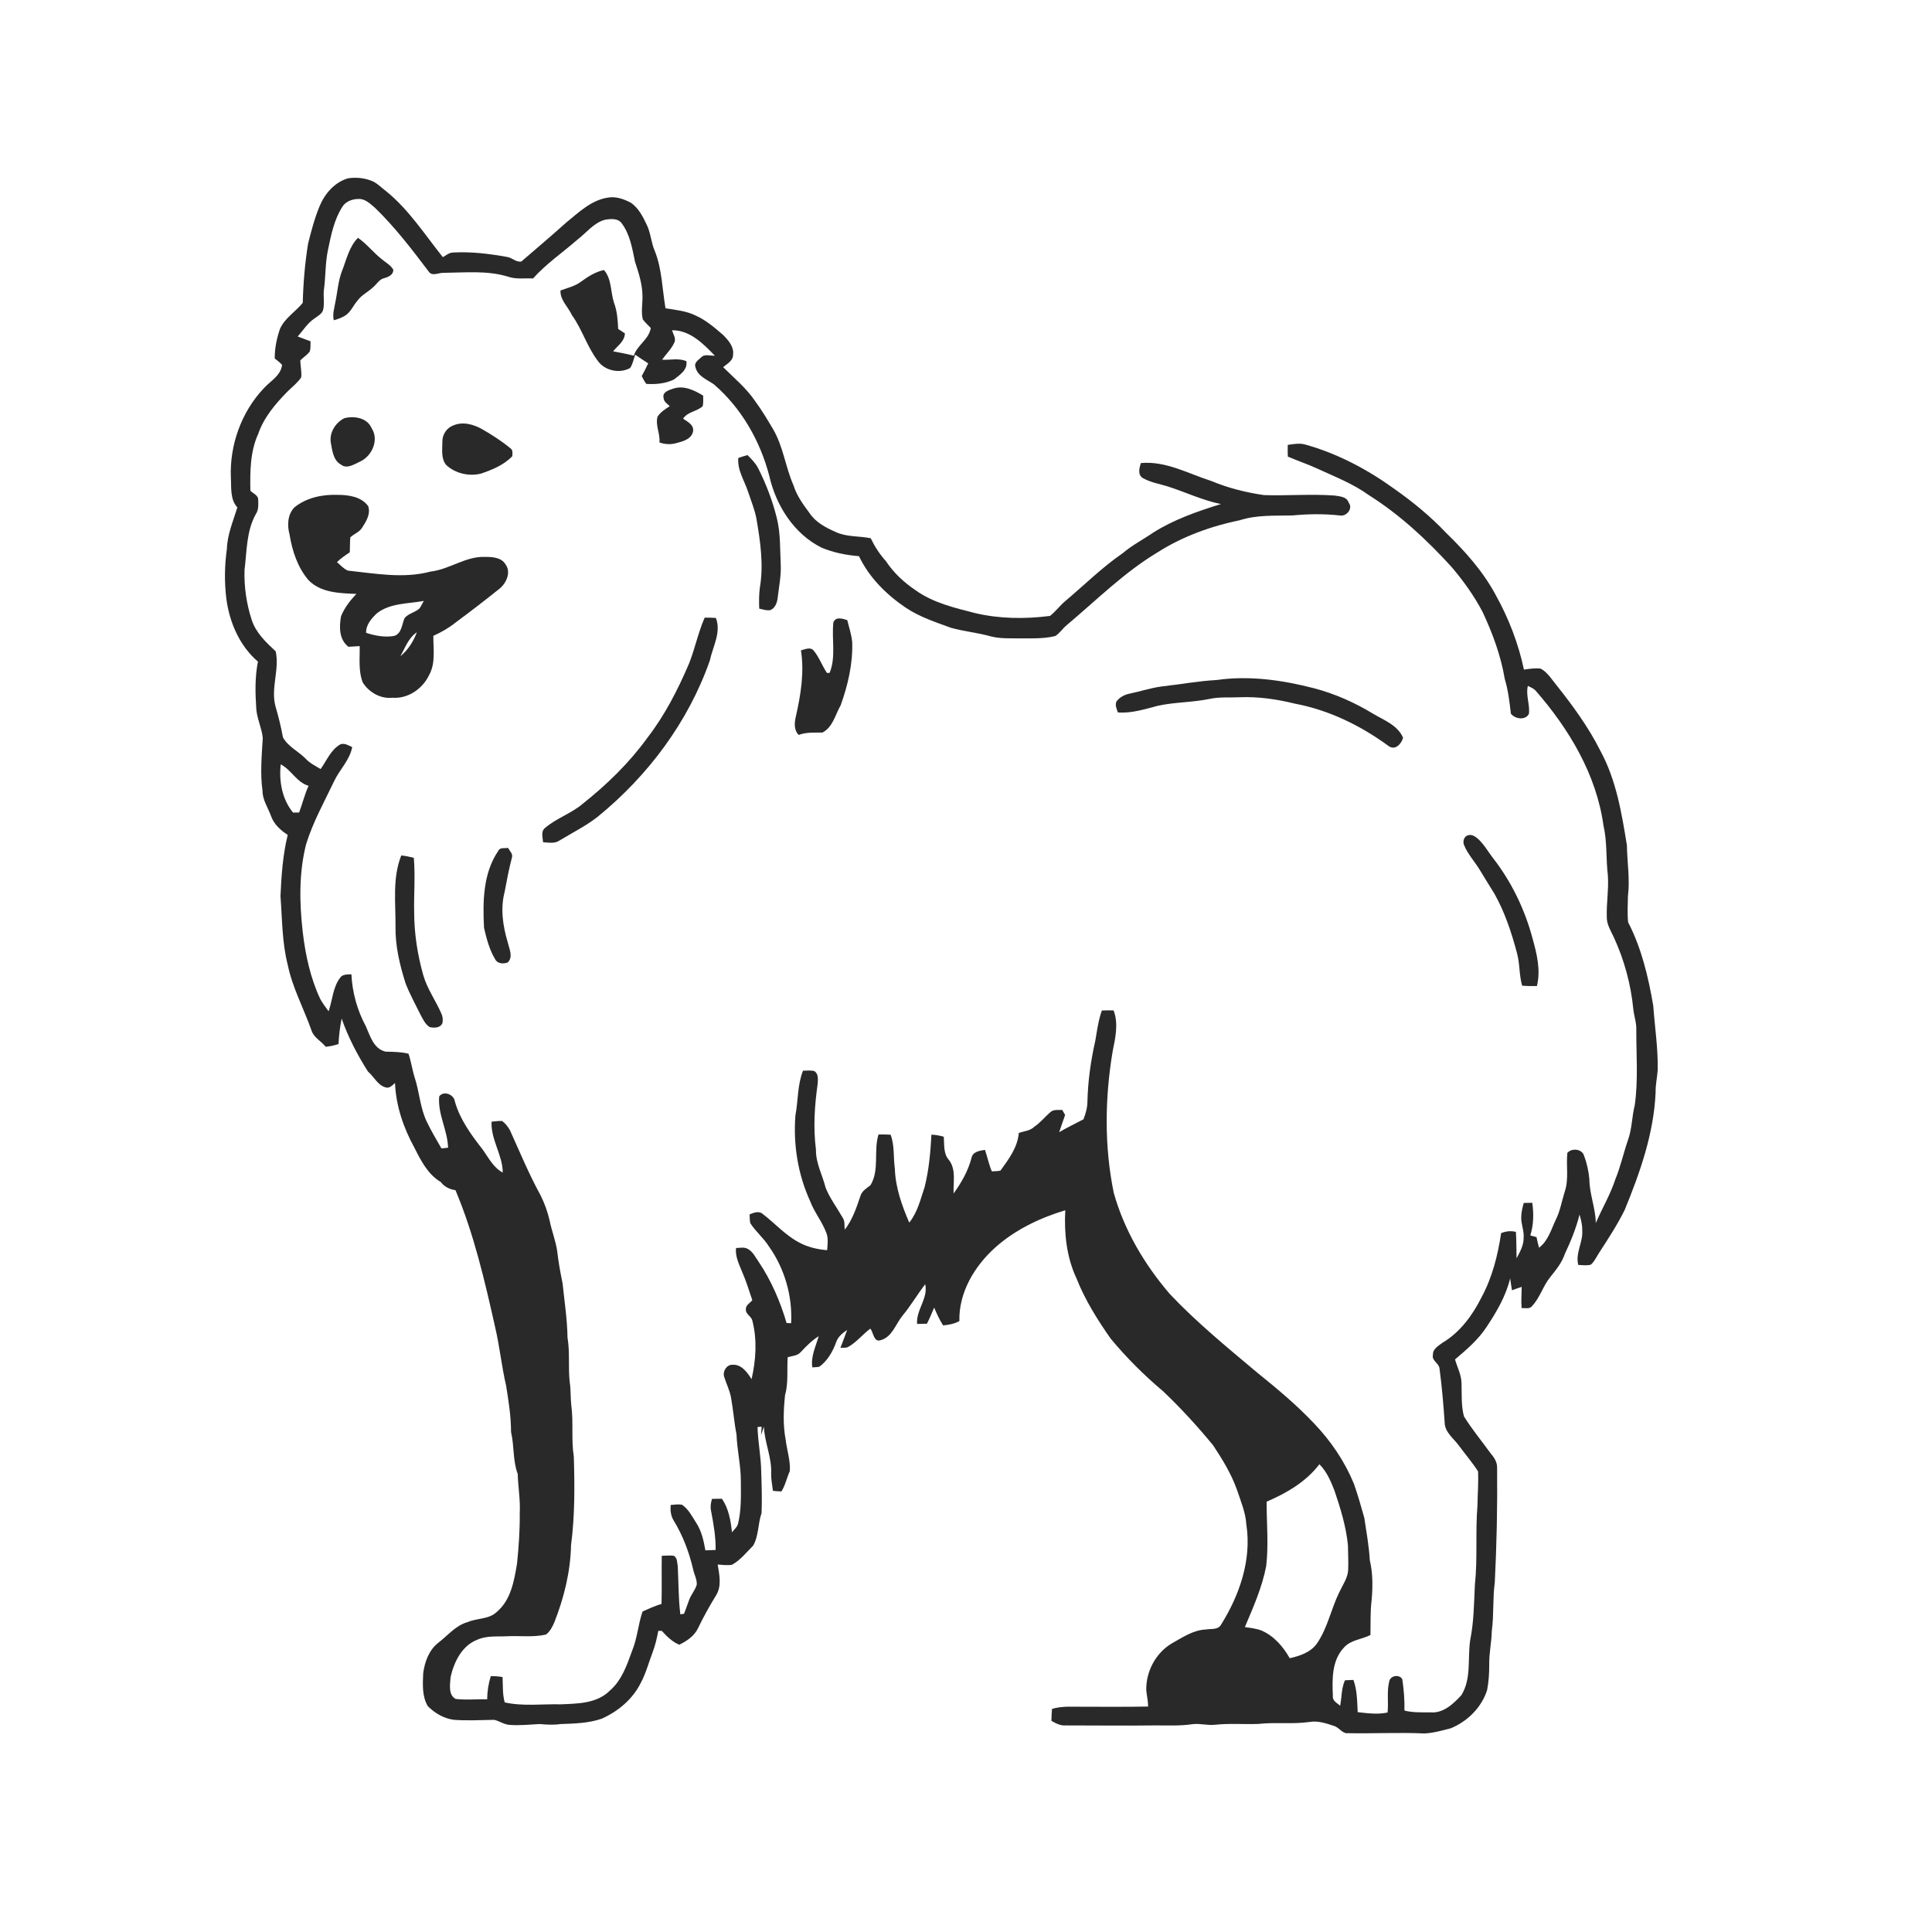 <ns0:svg xmlns:ns0="http://www.w3.org/2000/svg" width="1024pt" height="1024pt" viewBox="0 0 1024 1024" version="1.1">
<ns0:g id="#ffffffff">
<ns0:path fill="#ffffff" opacity="0" d=" M 0.00 0.00 L 1024.00 0.00 L 1024.00 1024.00 L 0.00 1024.00 L 0.00 0.00 M 184.38 94.54 C 177.31 96.63 172.17 102.62 169.40 109.25 C 166.73 115.71 164.94 122.49 163.26 129.27 C 161.62 139.60 160.72 150.06 160.47 160.51 C 156.61 165.25 150.95 168.56 148.38 174.33 C 146.68 179.36 145.55 184.65 145.62 189.99 C 146.94 191.09 148.38 192.09 149.51 193.39 C 148.82 199.13 143.33 201.92 139.81 205.80 C 127.95 218.34 121.67 235.85 122.36 253.05 C 122.69 258.43 121.86 264.62 125.80 268.93 C 123.60 276.17 120.47 283.31 120.25 290.98 C 119.01 299.67 118.90 308.55 119.96 317.27 C 121.59 329.80 126.97 342.33 136.71 350.67 C 135.09 358.87 135.27 367.26 135.82 375.56 C 136.18 380.92 138.76 385.81 139.27 391.14 C 138.74 400.46 137.83 409.86 139.14 419.18 C 139.14 424.04 142.07 428.13 143.67 432.56 C 145.21 436.91 148.72 440.07 152.50 442.51 C 149.90 453.13 149.13 464.09 148.66 474.98 C 149.60 487.15 149.46 499.51 152.51 511.40 C 155.00 523.55 161.01 534.51 165.09 546.13 C 166.28 549.95 170.25 551.78 172.61 554.81 C 174.93 554.60 177.21 554.09 179.42 553.37 C 179.64 548.83 180.19 544.31 181.08 539.85 C 184.53 549.77 189.43 559.14 195.06 567.98 C 198.24 570.62 200.11 575.14 204.32 576.32 C 206.45 577.08 207.89 575.20 209.37 574.02 C 209.84 586.11 213.89 597.86 219.69 608.40 C 223.12 615.17 226.80 622.48 233.58 626.46 C 235.52 629.02 238.25 630.38 241.41 630.81 C 251.19 654.05 256.91 678.78 262.41 703.33 C 264.84 713.62 265.85 724.17 268.26 734.46 C 269.55 742.59 270.86 750.73 270.86 758.98 C 272.62 766.34 271.73 774.11 274.41 781.25 C 274.58 788.18 275.87 795.04 275.47 802.00 C 275.57 810.94 274.94 819.85 274.04 828.73 C 272.51 837.86 270.80 848.05 263.30 854.35 C 259.10 858.38 252.87 857.55 247.84 859.76 C 241.58 861.47 237.47 866.73 232.52 870.53 C 227.43 874.37 225.05 880.82 224.30 886.96 C 224.05 892.76 223.65 899.07 226.73 904.28 C 230.43 907.99 235.24 910.84 240.50 911.53 C 247.65 912.09 254.82 911.65 261.97 911.55 C 264.70 912.17 267.07 914.00 269.94 914.21 C 275.29 914.65 280.65 914.06 285.99 913.78 C 289.66 914.10 293.34 914.34 297.01 913.79 C 304.33 913.54 311.80 913.37 318.82 910.99 C 327.59 907.11 335.40 900.56 339.68 891.86 C 342.38 886.78 343.83 881.19 345.87 875.85 C 347.28 872.14 348.18 868.27 348.90 864.38 C 349.36 864.38 350.29 864.39 350.75 864.39 C 353.41 867.29 356.31 870.21 360.02 871.73 C 364.04 869.82 368.10 867.06 370.02 862.88 C 372.88 856.94 376.08 851.18 379.53 845.57 C 382.61 840.66 381.29 834.58 380.38 829.24 C 382.89 829.41 385.44 829.77 387.96 829.36 C 392.45 826.92 395.62 822.75 399.20 819.21 C 402.21 813.91 401.68 807.57 403.65 801.92 C 403.94 794.61 403.70 787.27 403.46 779.97 C 403.35 772.05 401.71 764.24 401.51 756.34 L 403.69 756.19 C 403.61 757.30 403.44 759.53 403.36 760.65 C 403.74 759.52 404.50 757.27 404.88 756.14 C 405.23 764.62 409.17 772.55 408.72 781.09 C 408.68 784.15 409.32 787.15 409.67 790.18 C 411.16 790.31 412.66 790.47 414.17 790.49 C 416.29 787.17 417.01 783.22 418.63 779.67 C 418.98 774.03 417.07 768.60 416.42 763.05 C 414.93 755.34 415.28 747.37 416.07 739.60 C 417.96 732.99 417.02 726.10 417.50 719.34 C 419.92 718.65 422.77 718.61 424.51 716.53 C 427.38 713.45 430.36 710.46 433.93 708.20 C 432.40 713.59 429.63 718.97 430.55 724.73 C 431.78 724.65 433.03 724.65 434.26 724.41 C 438.66 721.21 441.42 716.28 443.23 711.25 C 444.22 708.40 446.62 706.52 449.02 704.89 C 447.92 708.08 446.62 711.19 445.44 714.35 C 446.82 714.22 448.37 714.60 449.63 713.86 C 454.08 711.36 457.23 707.19 461.31 704.20 C 463.01 706.39 463.07 711.62 466.86 710.30 C 472.92 708.59 474.71 701.75 478.35 697.34 C 482.73 692.05 486.20 686.10 490.38 680.66 C 492.06 688.18 485.48 694.24 486.08 701.71 C 487.82 701.71 489.56 701.66 491.30 701.59 C 492.71 698.80 493.92 695.93 495.13 693.06 C 496.49 696.31 497.97 699.52 499.87 702.49 C 502.84 702.20 505.85 701.67 508.49 700.20 C 508.12 685.14 516.44 671.18 527.35 661.34 C 537.93 651.83 551.09 645.55 564.62 641.46 C 563.96 653.69 565.30 666.37 570.56 677.56 C 575.06 688.96 581.63 699.44 588.64 709.45 C 597.06 719.60 606.45 728.97 616.54 737.46 C 625.94 746.42 634.75 756.02 642.99 766.06 C 647.88 773.45 652.58 781.11 655.58 789.51 C 657.60 795.59 660.18 801.56 660.59 808.05 C 663.48 826.69 656.97 845.50 647.15 861.15 C 645.61 863.97 641.87 863.17 639.21 863.66 C 632.42 863.91 626.74 867.90 621.01 871.08 C 612.50 876.18 607.28 886.09 607.55 895.96 C 607.82 898.81 608.54 901.61 608.53 904.50 C 597.36 904.74 586.18 904.59 575.01 904.62 C 569.18 904.69 563.25 904.05 557.58 905.75 C 557.42 907.85 557.31 909.96 557.26 912.09 C 559.61 913.41 562.10 914.75 564.91 914.51 C 580.27 914.48 595.63 914.73 611.00 914.51 C 618.00 914.42 625.05 914.91 632.01 913.85 C 636.01 913.35 639.98 914.60 644.00 914.16 C 651.62 913.34 659.29 913.99 666.94 913.72 C 675.95 912.71 685.06 913.97 694.06 912.68 C 698.64 911.90 703.05 913.44 707.33 914.87 C 709.57 915.70 711.03 918.04 713.32 918.61 C 727.22 918.92 741.14 918.13 755.04 918.77 C 759.78 918.53 764.41 917.20 769.00 916.01 C 777.82 912.35 785.26 905.00 788.20 895.79 C 789.08 891.26 789.35 886.62 789.32 882.01 C 789.23 876.12 790.58 870.35 790.68 864.48 C 791.85 855.91 791.10 847.22 792.27 838.66 C 793.29 818.49 793.70 798.29 793.50 778.10 C 793.65 774.97 791.84 772.31 789.88 770.07 C 785.25 763.61 780.11 757.49 775.93 750.71 C 774.38 745.00 774.83 738.98 774.64 733.11 C 774.57 728.68 772.38 724.70 771.19 720.52 C 777.40 715.30 783.64 709.93 788.09 703.06 C 793.30 695.18 798.21 686.80 800.42 677.54 C 800.69 679.65 801.02 681.77 801.39 683.88 C 803.09 683.24 804.78 682.62 806.52 682.09 C 806.51 685.82 806.15 689.57 806.50 693.31 C 808.38 693.19 810.76 694.01 812.07 692.19 C 816.27 687.72 817.86 681.50 821.74 676.79 C 824.75 673.03 827.86 669.23 829.40 664.59 C 832.56 657.87 835.38 650.97 837.19 643.74 C 837.96 646.45 838.70 649.21 838.61 652.06 C 839.15 658.37 834.86 664.10 836.52 670.45 C 838.72 670.54 840.99 670.88 843.17 670.30 C 845.22 668.51 846.26 665.91 847.76 663.70 C 852.51 656.38 857.29 649.06 861.15 641.23 C 869.31 621.33 876.59 600.61 877.51 578.93 C 877.41 574.93 878.38 571.02 878.62 567.04 C 878.84 555.66 877.07 544.39 876.26 533.07 C 873.67 517.86 870.07 502.60 862.94 488.82 C 862.45 484.24 862.76 479.59 862.84 474.99 C 863.95 466.01 862.44 457.03 862.29 448.04 C 859.52 430.87 856.62 413.27 848.16 397.82 C 841.89 385.32 833.59 374.01 824.92 363.09 C 822.39 359.99 820.21 356.38 816.63 354.39 C 813.66 353.99 810.66 354.50 807.72 354.90 C 804.78 341.01 799.61 327.67 792.72 315.28 C 786.05 302.86 776.58 292.23 766.52 282.48 C 758.22 273.70 748.84 266.02 738.98 259.07 C 724.63 248.73 708.75 240.30 691.65 235.57 C 688.65 234.75 685.54 235.39 682.54 235.80 C 682.47 237.86 682.48 239.93 682.58 242.00 C 687.64 244.19 692.88 245.94 697.90 248.24 C 707.32 252.58 717.11 256.34 725.58 262.47 C 742.04 272.86 756.36 286.21 769.42 300.57 C 775.67 307.93 781.31 315.80 785.81 324.36 C 791.11 335.66 795.47 347.48 797.55 359.84 C 799.36 365.83 800.09 372.04 800.79 378.24 C 802.95 381.11 808.53 381.96 810.35 378.35 C 810.98 373.39 808.60 368.53 809.79 363.55 C 811.25 364.25 812.84 364.85 813.95 366.11 C 831.61 386.32 846.12 410.50 849.86 437.46 C 851.90 446.18 851.13 455.19 852.21 464.02 C 852.71 471.40 851.39 478.73 851.63 486.11 C 851.59 490.00 853.76 493.38 855.36 496.78 C 860.91 508.82 864.42 521.78 865.70 534.97 C 866.09 538.64 867.44 542.19 867.27 545.92 C 867.24 559.22 868.34 572.61 866.44 585.83 C 864.94 591.80 865.02 598.09 862.96 603.94 C 860.53 610.94 858.98 618.23 856.15 625.10 C 853.52 633.16 849.13 640.46 845.80 648.23 C 845.70 640.33 842.44 632.92 842.40 625.05 C 842.01 620.84 841.14 616.64 839.62 612.70 C 838.71 608.91 833.03 608.30 830.72 611.08 C 830.03 617.89 831.59 624.97 829.35 631.59 C 827.76 636.55 826.97 641.78 824.61 646.46 C 822.14 651.65 820.54 657.72 815.72 661.31 C 815.21 659.44 814.76 657.58 814.39 655.70 C 813.28 655.40 812.18 655.10 811.09 654.80 C 812.87 649.19 812.97 643.28 812.13 637.50 C 811.00 637.52 808.74 637.57 807.61 637.59 C 806.95 640.05 806.30 642.55 806.28 645.13 C 806.14 648.77 807.84 652.22 807.57 655.88 C 807.68 659.89 805.65 663.50 803.80 666.91 C 803.69 662.25 803.77 657.58 803.46 652.93 C 800.81 652.24 798.12 652.55 795.63 653.59 C 793.89 665.27 790.97 676.91 785.35 687.38 C 780.57 696.98 773.93 706.11 764.57 711.68 C 762.42 713.29 759.36 714.94 759.49 718.04 C 758.68 721.25 762.81 722.51 762.99 725.51 C 764.26 734.99 765.06 744.53 765.71 754.08 C 765.85 759.10 770.26 762.23 773.03 765.92 C 776.48 770.59 780.27 775.02 783.43 779.90 C 783.64 785.94 783.19 791.98 783.08 798.03 C 781.92 812.02 783.23 826.12 781.71 840.09 C 781.25 849.75 781.19 859.50 779.28 869.01 C 777.72 878.78 780.05 889.65 774.56 898.47 C 770.32 903.10 764.88 908.22 758.10 907.58 C 753.51 907.59 748.86 907.76 744.38 906.64 C 744.53 901.05 744.05 895.48 743.23 889.96 C 741.56 887.24 736.80 888.06 736.29 891.33 C 734.97 896.65 736.03 902.24 735.44 907.67 C 730.20 908.81 724.86 908.06 719.61 907.48 C 719.29 901.73 719.37 895.86 717.33 890.39 C 715.83 890.45 714.33 890.51 712.85 890.59 C 710.95 894.84 711.16 899.57 710.32 904.07 C 708.66 902.61 706.11 901.46 706.45 898.87 C 706.04 890.16 705.86 880.05 712.28 873.29 C 715.88 869.14 721.74 868.96 726.37 866.58 C 726.50 860.31 726.22 854.02 727.02 847.79 C 727.61 840.84 727.65 833.80 726.03 826.99 C 725.59 819.42 724.23 811.96 723.11 804.48 C 721.42 798.43 719.68 792.38 717.61 786.45 C 712.73 774.56 705.38 763.76 696.53 754.49 C 687.28 744.68 676.90 736.02 666.42 727.57 C 650.52 714.21 634.37 701.03 620.08 685.91 C 606.64 670.27 595.81 652.03 590.28 632.08 C 585.26 607.45 585.58 581.90 589.74 557.17 C 591.17 550.11 592.90 542.51 590.23 535.54 C 588.15 535.48 586.07 535.50 584.01 535.58 C 582.15 540.78 581.47 546.23 580.53 551.64 C 578.11 562.28 576.60 573.13 576.35 584.06 C 576.31 587.23 575.40 590.32 574.25 593.26 C 569.97 595.55 565.56 597.60 561.38 600.09 C 562.45 597.05 563.42 593.99 564.53 590.97 C 564.15 590.30 563.40 588.95 563.03 588.28 C 560.88 588.40 558.37 587.88 556.66 589.51 C 553.77 592.02 551.39 595.08 548.18 597.22 C 545.99 599.40 542.74 599.49 539.98 600.51 C 539.36 608.18 534.61 614.43 530.26 620.44 C 528.77 620.80 527.21 620.75 525.69 620.84 C 524.11 617.17 523.36 613.22 522.06 609.46 C 519.31 609.86 515.52 610.41 514.93 613.70 C 513.14 620.61 509.57 626.82 505.43 632.58 C 505.16 626.68 506.87 619.89 502.97 614.83 C 499.92 611.48 500.56 606.64 500.22 602.48 C 498.08 601.87 495.89 601.49 493.68 601.38 C 493.17 610.76 492.36 620.17 490.03 629.30 C 487.86 635.73 486.29 642.61 481.92 648.00 C 478.02 638.95 474.61 629.41 474.29 619.47 C 473.44 613.44 474.22 607.21 472.05 601.41 C 469.91 601.30 467.77 601.27 465.63 601.30 C 462.90 610.05 466.29 620.02 461.38 628.19 C 459.33 629.81 456.82 631.21 456.04 633.91 C 453.95 640.14 451.79 646.49 447.75 651.77 C 447.44 649.63 447.94 647.25 446.63 645.38 C 443.63 640.11 439.88 635.23 437.62 629.57 C 435.92 622.82 432.35 616.48 432.47 609.34 C 430.99 597.78 431.72 586.08 433.37 574.58 C 433.53 572.14 433.97 568.99 431.41 567.61 C 429.49 567.28 427.53 567.43 425.60 567.49 C 422.63 575.07 423.07 583.30 421.59 591.17 C 420.37 606.66 422.91 622.49 429.40 636.65 C 431.59 642.54 435.74 647.44 437.92 653.33 C 439.16 656.28 438.61 659.53 438.40 662.63 C 433.26 662.19 428.12 661.03 423.57 658.55 C 416.31 654.73 410.83 648.47 404.40 643.54 C 402.35 641.58 399.54 642.76 397.31 643.63 C 397.37 645.18 397.31 646.77 397.68 648.31 C 400.49 652.75 404.69 656.10 407.49 660.56 C 415.86 672.30 420.08 686.93 419.31 701.33 C 418.50 701.28 417.70 701.25 416.90 701.22 C 413.56 689.82 408.80 678.81 402.20 668.92 C 400.40 666.42 399.06 663.32 396.19 661.87 C 394.31 660.86 392.11 661.44 390.10 661.48 C 389.63 665.87 391.63 669.89 393.23 673.83 C 395.41 678.81 397.03 684.00 398.74 689.14 C 397.52 690.67 395.14 691.78 395.33 694.01 C 395.12 696.61 398.35 697.63 398.78 700.06 C 401.37 710.17 400.67 720.89 398.34 730.98 C 396.09 727.39 392.96 723.01 388.20 723.35 C 385.05 723.26 382.85 726.98 383.85 729.82 C 384.97 733.50 386.81 736.96 387.46 740.79 C 388.65 747.24 389.08 753.80 390.37 760.23 C 390.65 768.53 392.68 776.66 392.66 784.98 C 392.70 792.51 392.98 800.17 391.19 807.55 C 390.72 809.43 389.10 810.67 387.96 812.15 C 387.29 805.95 386.24 799.64 382.66 794.38 C 380.89 794.36 379.12 794.39 377.36 794.45 C 376.76 796.50 376.39 798.64 376.88 800.78 C 378.16 807.62 379.42 814.52 379.29 821.51 C 377.48 821.58 375.67 821.64 373.87 821.72 C 372.97 816.64 371.86 811.43 368.96 807.07 C 366.78 803.65 364.88 799.80 361.41 797.51 C 359.43 797.18 357.43 797.53 355.46 797.68 C 355.22 800.48 355.53 803.37 357.01 805.82 C 361.93 813.84 365.30 822.76 367.40 831.91 C 367.98 834.55 369.43 837.07 369.31 839.84 C 368.49 842.79 366.32 845.11 365.27 847.97 C 364.33 850.40 363.55 852.91 362.55 855.32 C 362.06 855.40 361.09 855.56 360.60 855.64 C 359.52 847.19 359.69 838.67 359.22 830.18 C 358.84 828.21 359.10 825.67 357.07 824.57 C 354.97 824.35 352.85 824.53 350.75 824.60 C 350.61 833.10 350.85 841.61 350.62 850.12 C 347.15 851.12 343.88 852.67 340.58 854.11 C 338.22 860.92 337.81 868.25 335.04 874.94 C 332.28 882.56 329.51 890.72 323.13 896.15 C 316.32 902.95 306.03 902.96 297.06 903.33 C 287.22 903.09 277.20 904.48 267.50 902.30 C 266.29 897.92 266.59 893.35 266.37 888.87 C 264.31 888.50 262.22 888.39 260.13 888.40 C 258.89 892.37 258.23 896.48 258.24 900.65 C 252.68 900.54 247.04 901.12 241.52 900.48 C 237.44 898.27 238.58 892.75 238.82 888.91 C 240.60 880.92 244.81 872.26 252.92 869.12 C 257.95 866.80 263.59 867.53 268.96 867.24 C 275.75 866.92 282.67 867.88 289.36 866.35 C 291.55 864.73 292.83 862.18 293.87 859.72 C 298.97 846.74 302.37 832.96 302.66 818.97 C 304.70 803.42 304.62 787.69 304.13 772.05 C 302.69 763.01 304.04 753.83 302.79 744.79 C 302.32 740.75 302.62 736.66 301.97 732.64 C 301.09 724.75 302.13 716.73 300.79 708.89 C 300.66 699.25 299.15 689.73 298.18 680.16 C 296.99 674.50 295.97 668.81 295.32 663.07 C 294.51 657.59 292.43 652.41 291.33 647.00 C 290.29 642.34 288.65 637.83 286.52 633.56 C 280.38 622.37 275.49 610.55 270.23 598.93 C 269.18 597.10 267.82 595.42 266.14 594.15 C 264.26 594.08 262.40 594.33 260.54 594.52 C 260.07 603.98 266.41 612.16 266.47 621.48 C 261.49 618.86 258.98 613.66 255.84 609.28 C 249.77 601.54 243.78 593.38 241.08 583.77 C 240.60 580.09 235.23 577.92 232.80 581.08 C 231.89 590.46 237.25 599.01 237.48 608.30 C 236.61 608.40 234.86 608.59 233.98 608.69 C 231.31 604.07 228.59 599.48 226.28 594.68 C 222.68 587.34 222.35 579.00 219.85 571.31 C 218.50 567.10 217.93 562.69 216.53 558.49 C 212.56 557.51 208.47 557.47 204.41 557.40 C 198.01 555.96 196.23 549.10 193.89 543.92 C 189.32 535.47 186.72 525.98 186.25 516.39 C 184.15 516.54 181.60 516.24 180.25 518.25 C 176.39 523.36 176.24 530.12 174.16 536.00 C 172.61 533.88 171.00 531.79 169.74 529.49 C 164.50 518.34 161.90 506.19 160.46 494.02 C 158.70 478.58 158.38 462.68 162.23 447.51 C 165.81 435.83 171.80 425.15 177.04 414.16 C 179.93 407.91 185.38 402.94 186.67 395.97 C 184.74 395.11 182.70 393.74 180.50 394.47 C 175.38 397.30 173.19 403.06 169.95 407.61 C 167.15 405.94 164.16 404.49 161.93 402.04 C 158.09 398.15 152.62 395.70 149.96 390.79 C 148.96 385.20 147.57 379.71 145.98 374.27 C 143.45 364.63 148.24 354.80 146.13 345.24 C 141.00 340.44 135.59 335.39 133.39 328.49 C 130.64 320.04 129.34 311.05 129.60 302.18 C 130.84 292.17 130.55 281.47 135.63 272.42 C 137.12 270.18 136.96 267.38 136.85 264.81 C 136.83 262.45 134.15 261.56 132.71 260.12 C 132.52 249.96 132.55 239.42 136.85 229.99 C 139.87 221.19 146.02 213.99 152.45 207.46 C 154.90 205.04 157.69 202.91 159.64 200.03 C 160.00 197.03 159.22 194.05 159.16 191.06 C 160.74 189.33 162.90 188.17 164.22 186.19 C 164.70 184.47 164.54 182.66 164.58 180.89 C 162.31 180.03 160.03 179.19 157.76 178.34 C 160.71 175.11 163.02 171.18 166.74 168.75 C 168.41 167.49 170.53 166.48 171.24 164.37 C 172.06 160.97 171.33 157.46 171.63 154.02 C 172.66 146.86 172.31 139.57 173.83 132.47 C 175.47 124.60 177.08 116.43 181.48 109.56 C 183.26 106.71 186.78 105.48 190.00 105.45 C 193.57 105.28 196.27 108.06 198.80 110.19 C 209.37 120.43 218.32 132.15 227.17 143.86 C 229.01 146.72 232.53 144.45 235.20 144.61 C 246.58 144.49 258.28 143.25 269.35 146.66 C 273.58 148.14 278.13 147.36 282.52 147.59 C 289.48 139.79 298.21 133.88 306.04 127.02 C 310.76 123.44 314.53 118.25 320.43 116.53 C 323.51 115.97 327.55 115.50 329.60 118.46 C 333.93 124.31 335.11 131.70 336.55 138.66 C 338.49 144.59 340.49 150.63 340.53 156.94 C 340.62 161.04 339.70 165.22 340.70 169.27 C 341.90 170.96 343.51 172.31 344.92 173.83 C 343.99 179.93 337.74 182.83 335.92 188.53 C 332.31 187.56 328.63 186.93 324.97 186.21 C 327.35 183.20 331.10 180.93 331.20 176.68 C 330.01 175.90 328.82 175.12 327.64 174.34 C 327.42 169.66 327.12 164.89 325.44 160.47 C 323.54 154.73 324.32 147.94 320.11 143.11 C 315.66 144.06 311.76 146.51 308.13 149.16 C 304.90 151.67 300.83 152.57 297.07 153.97 C 296.83 159.06 301.12 162.64 303.12 167.00 C 308.56 174.57 311.15 183.78 316.81 191.20 C 320.46 196.48 328.43 198.20 333.97 195.05 C 335.43 192.95 335.81 190.34 336.67 187.98 C 338.93 189.56 341.22 191.11 343.55 192.58 C 342.51 194.88 341.35 197.13 340.12 199.33 C 340.87 200.74 341.56 202.20 342.55 203.47 C 347.48 203.80 352.72 203.33 357.21 201.14 C 360.31 198.68 364.58 196.02 363.80 191.45 C 359.68 189.64 355.21 190.94 350.91 190.64 C 353.10 187.60 355.90 184.94 357.46 181.47 C 358.42 179.27 356.76 177.12 356.21 175.04 C 365.75 174.96 372.72 182.19 378.89 188.51 C 376.43 188.69 373.43 187.38 371.52 189.53 C 370.07 190.84 367.74 192.30 368.61 194.60 C 369.71 199.42 374.73 201.16 378.35 203.69 C 392.97 216.26 402.90 233.69 407.75 252.25 C 411.27 267.90 420.82 283.01 435.49 290.29 C 441.76 292.89 448.52 294.26 455.27 294.78 C 460.64 306.04 469.75 315.12 480.00 322.04 C 487.36 327.00 495.82 329.73 504.07 332.76 C 511.04 334.69 518.28 335.34 525.23 337.32 C 530.04 338.53 535.03 338.30 539.95 338.35 C 546.42 338.32 552.98 338.67 559.31 337.11 C 561.68 335.64 563.19 333.15 565.33 331.38 C 581.13 318.13 595.87 303.33 613.67 292.67 C 626.86 284.30 641.81 278.89 657.05 275.74 C 666.06 272.87 675.60 273.39 684.91 273.20 C 693.31 272.41 701.80 272.27 710.19 273.21 C 713.63 273.91 717.32 269.46 714.82 266.42 C 713.84 263.20 710.13 263.11 707.39 262.65 C 694.91 261.73 682.40 262.83 669.92 262.41 C 660.39 261.01 650.97 258.69 642.07 254.95 C 629.83 251.07 617.92 244.19 604.66 245.44 C 603.88 248.06 602.86 251.62 605.73 253.38 C 609.81 255.73 614.57 256.45 619.02 257.85 C 628.41 260.87 637.40 265.19 647.11 267.16 C 634.69 271.02 622.27 275.31 611.21 282.30 C 605.88 285.98 600.06 288.94 595.11 293.17 C 584.35 300.55 575.07 309.75 565.13 318.14 C 562.02 320.65 559.67 323.95 556.56 326.44 C 543.38 328.15 529.87 328.01 516.90 324.97 C 505.96 322.16 494.55 319.52 485.23 312.81 C 479.14 308.69 473.64 303.62 469.58 297.46 C 466.29 293.80 463.62 289.70 461.50 285.28 C 455.38 284.04 448.82 284.67 443.00 282.01 C 437.76 279.70 432.33 276.87 429.09 271.96 C 425.70 267.41 422.28 262.73 420.58 257.25 C 416.29 247.51 415.13 236.58 409.67 227.33 C 406.71 222.34 403.73 217.35 400.29 212.68 C 395.63 205.76 389.15 200.44 383.29 194.60 C 385.38 192.80 388.61 191.18 388.53 188.00 C 389.13 183.82 386.07 180.39 383.37 177.63 C 378.85 173.71 374.25 169.74 368.75 167.26 C 363.76 164.79 358.15 164.26 352.73 163.41 C 350.99 153.27 350.91 142.73 347.07 133.06 C 345.11 128.64 344.96 123.66 342.86 119.29 C 340.80 114.91 338.51 110.34 334.44 107.49 C 330.68 105.52 326.41 103.93 322.10 104.75 C 313.30 106.11 306.66 112.65 300.01 118.04 C 292.26 125.04 284.25 131.74 276.36 138.58 C 273.56 139.18 271.41 136.52 268.72 136.18 C 259.28 134.47 249.65 133.31 240.04 133.84 C 238.00 133.92 236.41 135.34 234.72 136.30 C 225.13 124.34 216.73 111.11 204.66 101.35 C 201.98 99.35 199.63 96.71 196.37 95.63 C 192.56 94.25 188.37 93.87 184.38 94.54 M 181.14 143.97 C 179.18 149.22 178.88 154.85 177.72 160.29 C 177.20 163.42 176.13 166.57 176.92 169.76 C 179.30 169.05 181.72 168.24 183.72 166.72 C 186.18 164.73 187.41 161.71 189.46 159.36 C 191.68 156.24 195.32 154.67 197.99 152.02 C 199.82 150.42 201.10 147.98 203.65 147.42 C 205.88 146.81 208.45 145.71 208.47 142.99 C 207.14 140.55 204.56 139.25 202.52 137.51 C 197.96 134.01 194.48 129.31 189.73 126.05 C 184.90 130.93 183.62 137.83 181.14 143.97 M 356.97 205.94 C 354.71 206.69 350.94 207.74 351.70 210.84 C 351.76 212.87 353.66 214.04 354.99 215.28 C 352.59 216.81 350.09 218.41 348.51 220.85 C 347.24 225.45 350.00 229.83 349.51 234.48 C 352.44 235.59 355.64 235.70 358.64 234.81 C 362.04 233.94 366.39 232.75 367.30 228.82 C 368.06 225.27 364.45 223.54 362.05 221.91 C 364.46 218.17 369.38 218.15 372.45 215.28 C 372.87 213.45 372.67 211.55 372.69 209.69 C 368.02 206.85 362.54 204.15 356.97 205.94 M 182.57 221.64 C 177.76 223.97 174.36 229.48 175.38 234.89 C 176.13 238.94 176.69 244.04 180.70 246.24 C 183.90 248.80 187.74 246.02 190.83 244.65 C 197.19 241.77 201.01 233.14 196.98 226.96 C 194.64 221.45 187.81 220.31 182.57 221.64 M 240.42 225.42 C 236.84 226.64 234.43 230.26 234.47 234.01 C 234.49 238.18 233.61 243.01 236.52 246.48 C 241.36 250.95 248.44 252.57 254.81 251.06 C 260.88 249.00 266.98 246.52 271.51 241.82 C 271.65 240.45 271.91 238.58 270.62 237.67 C 265.97 233.83 260.87 230.54 255.64 227.54 C 251.10 224.95 245.47 223.32 240.42 225.42 M 391.32 242.72 C 390.71 249.19 394.57 254.72 396.49 260.62 C 398.04 265.35 399.98 269.98 400.92 274.89 C 402.99 286.97 404.83 299.39 402.72 311.60 C 402.23 315.24 402.29 318.92 402.40 322.58 C 404.22 323.00 406.06 323.59 407.96 323.47 C 410.74 322.65 411.81 319.62 412.17 317.03 C 412.81 311.16 414.08 305.32 413.81 299.38 C 413.39 291.08 413.77 282.64 411.71 274.52 C 409.44 265.39 406.07 256.53 401.82 248.13 C 400.43 245.45 398.29 243.29 396.17 241.19 C 394.53 241.65 392.92 242.19 391.32 242.72 M 155.99 268.96 C 152.39 272.73 152.16 278.45 153.46 283.25 C 154.87 291.94 157.71 300.71 163.52 307.49 C 170.03 314.25 180.16 314.42 188.91 314.79 C 185.59 318.22 182.63 322.09 180.79 326.53 C 179.72 332.16 179.64 339.00 184.70 342.81 C 186.69 342.73 188.67 342.61 190.66 342.45 C 190.75 348.89 189.87 355.70 192.31 361.81 C 195.61 366.98 201.75 370.51 208.00 369.81 C 216.26 370.48 224.08 365.00 227.50 357.68 C 230.98 351.34 229.60 343.90 229.69 337.00 C 233.98 335.10 238.05 332.70 241.72 329.77 C 249.56 323.95 257.31 318.00 264.92 311.89 C 268.43 308.92 270.97 303.28 267.96 299.14 C 265.73 295.38 260.87 295.16 256.99 295.17 C 246.75 294.80 238.24 301.80 228.26 302.93 C 213.85 306.82 198.89 303.96 184.37 302.43 C 182.10 301.46 180.45 299.50 178.61 297.94 C 180.64 295.91 183.03 294.31 185.41 292.73 C 185.48 290.08 185.46 287.44 185.67 284.81 C 187.58 282.98 190.32 282.14 191.81 279.87 C 194.01 276.48 196.57 272.47 195.15 268.27 C 191.51 263.22 184.81 262.32 179.04 262.28 C 170.94 262.00 162.39 263.73 155.99 268.96 M 373.49 327.37 C 370.07 335.15 368.41 343.55 365.30 351.46 C 359.36 365.42 352.41 379.05 343.09 391.09 C 333.53 404.33 321.69 415.81 308.94 425.95 C 302.83 431.18 294.93 433.62 288.84 438.87 C 286.54 440.69 287.70 443.91 287.83 446.39 C 290.77 446.58 294.06 447.28 296.66 445.42 C 303.44 441.31 310.60 437.77 316.85 432.85 C 343.47 411.16 364.84 382.61 376.23 350.09 C 377.78 342.70 382.41 335.11 379.42 327.52 C 377.44 327.40 375.46 327.33 373.49 327.37 M 441.69 330.00 C 440.75 338.83 443.17 348.18 439.72 356.63 C 439.37 356.65 438.67 356.68 438.32 356.69 C 435.70 352.84 434.18 348.27 431.17 344.70 C 429.29 342.73 426.69 344.24 424.52 344.68 C 426.36 356.39 424.43 368.16 421.86 379.60 C 421.03 382.92 420.68 386.91 423.34 389.53 C 427.41 387.96 431.70 388.38 435.93 388.26 C 441.41 385.48 442.73 378.73 445.59 373.77 C 449.44 363.03 452.10 351.62 451.68 340.14 C 451.26 336.23 449.99 332.47 449.06 328.67 C 446.63 327.87 442.73 326.67 441.69 330.00 M 644.95 360.41 C 635.09 360.96 625.37 362.77 615.57 363.86 C 609.85 364.63 604.37 366.48 598.74 367.64 C 596.02 368.16 593.45 369.54 591.77 371.76 C 590.85 373.70 591.87 375.76 592.50 377.61 C 599.75 378.16 606.76 375.87 613.68 374.08 C 622.76 372.08 632.15 372.32 641.24 370.41 C 646.42 369.31 651.74 369.80 656.99 369.56 C 666.90 369.15 676.77 370.59 686.37 372.96 C 704.36 376.34 721.11 384.55 735.81 395.28 C 739.29 398.06 742.78 394.40 743.65 391.00 C 740.76 384.33 733.56 381.74 727.75 378.28 C 717.99 372.34 707.46 367.67 696.40 364.77 C 679.68 360.45 662.16 357.96 644.95 360.41 M 775.89 447.68 C 777.88 452.79 781.80 456.76 784.54 461.45 C 787.00 465.60 789.63 469.66 792.14 473.80 C 797.60 483.55 801.14 494.26 804.00 505.03 C 805.59 510.72 805.14 516.73 806.75 522.42 C 809.36 522.65 811.98 522.69 814.60 522.61 C 816.68 514.24 814.57 505.53 812.29 497.42 C 808.19 482.00 801.10 467.33 791.28 454.74 C 788.67 451.35 786.57 447.53 783.40 444.62 C 781.96 443.41 780.18 442.11 778.20 442.68 C 776.04 443.15 775.21 445.77 775.89 447.68 M 264.09 451.00 C 255.98 462.87 255.84 477.93 256.54 491.75 C 257.87 497.53 259.42 503.45 262.53 508.57 C 263.83 510.91 266.87 510.93 269.10 510.14 C 272.19 507.16 269.82 502.76 269.08 499.30 C 266.50 490.73 265.17 481.49 267.47 472.70 C 268.59 466.70 269.73 460.70 271.26 454.79 C 272.10 452.68 270.19 451.08 269.27 449.40 C 267.50 449.77 264.98 448.92 264.09 451.00 M 209.63 491.00 C 209.45 501.30 211.86 511.38 214.94 521.13 C 217.10 526.76 220.04 532.05 222.70 537.47 C 224.05 539.95 225.24 542.76 227.69 544.37 C 230.05 544.90 233.27 544.94 234.45 542.37 C 234.90 540.60 234.66 538.71 233.88 537.08 C 230.88 530.24 226.40 524.07 224.33 516.82 C 221.28 506.03 219.55 494.83 219.52 483.61 C 219.30 473.95 220.17 464.28 219.33 454.64 C 217.14 454.08 214.93 453.64 212.68 453.41 C 207.92 465.36 209.73 478.47 209.63 491.00 Z" />
<ns0:path fill="#ffffff" opacity="0" d=" M 199.95 324.90 C 207.05 319.56 216.29 320.06 224.61 318.50 C 223.88 319.83 223.22 321.21 222.37 322.47 C 220.03 324.58 216.55 325.12 214.47 327.54 C 212.99 330.80 212.97 335.86 208.89 337.06 C 203.90 337.93 198.81 336.96 194.05 335.41 C 193.94 331.06 196.96 327.68 199.95 324.90 Z" />
<ns0:path fill="#ffffff" opacity="0" d=" M 212.22 347.83 C 214.71 343.33 216.49 338.11 220.95 335.11 C 219.11 340.00 216.27 344.48 212.22 347.83 Z" />
<ns0:path fill="#ffffff" opacity="0" d=" M 148.79 405.12 C 154.47 408.06 157.20 414.64 163.56 416.50 C 161.44 421.05 160.32 425.96 158.55 430.64 C 157.47 430.65 156.39 430.66 155.32 430.68 C 149.49 423.64 147.81 414.01 148.79 405.12 Z" />
<ns0:path fill="#ffffff" opacity="0" d=" M 671.33 795.92 C 681.87 791.42 692.28 785.35 699.31 776.08 C 703.15 779.91 705.31 784.95 707.25 789.93 C 710.47 799.37 713.43 809.00 714.44 818.96 C 714.48 823.31 714.74 827.68 714.56 832.05 C 714.35 836.41 711.66 840.01 709.89 843.84 C 705.52 852.69 703.70 862.75 698.07 870.99 C 694.77 875.76 688.98 877.68 683.58 878.89 C 680.10 872.74 675.27 867.11 668.68 864.24 C 665.84 863.16 662.79 862.81 659.81 862.39 C 664.25 851.86 668.96 841.32 671.11 830.05 C 672.43 818.71 671.32 807.29 671.33 795.92 Z" />
</ns0:g>
<ns0:g id="#292929ff">
<ns0:path fill="#292929" opacity="1.00" d=" M 184.38 94.54 C 188.37 93.87 192.56 94.25 196.37 95.63 C 199.63 96.71 201.98 99.35 204.66 101.35 C 216.73 111.11 225.13 124.34 234.72 136.30 C 236.41 135.34 238.00 133.92 240.04 133.84 C 249.65 133.31 259.28 134.47 268.72 136.18 C 271.41 136.52 273.56 139.18 276.36 138.58 C 284.25 131.74 292.26 125.04 300.01 118.04 C 306.66 112.65 313.30 106.11 322.10 104.75 C 326.41 103.93 330.68 105.52 334.44 107.49 C 338.51 110.34 340.80 114.91 342.86 119.29 C 344.96 123.66 345.11 128.64 347.07 133.06 C 350.91 142.73 350.99 153.27 352.73 163.41 C 358.15 164.26 363.76 164.79 368.75 167.26 C 374.25 169.74 378.85 173.71 383.37 177.63 C 386.07 180.39 389.13 183.82 388.53 188.00 C 388.61 191.18 385.38 192.80 383.29 194.60 C 389.15 200.44 395.63 205.76 400.29 212.68 C 403.73 217.35 406.71 222.34 409.67 227.33 C 415.13 236.58 416.29 247.51 420.58 257.25 C 422.28 262.73 425.70 267.41 429.09 271.96 C 432.33 276.87 437.76 279.70 443.00 282.01 C 448.82 284.67 455.38 284.04 461.50 285.28 C 463.62 289.70 466.29 293.80 469.58 297.46 C 473.64 303.62 479.14 308.69 485.23 312.81 C 494.55 319.52 505.96 322.16 516.90 324.97 C 529.87 328.01 543.38 328.15 556.56 326.44 C 559.67 323.95 562.02 320.65 565.13 318.14 C 575.07 309.75 584.35 300.55 595.11 293.17 C 600.06 288.94 605.88 285.98 611.21 282.30 C 622.27 275.31 634.69 271.02 647.11 267.16 C 637.40 265.19 628.41 260.87 619.02 257.85 C 614.57 256.45 609.81 255.73 605.73 253.38 C 602.86 251.62 603.88 248.06 604.66 245.44 C 617.92 244.19 629.83 251.07 642.07 254.95 C 650.97 258.69 660.39 261.01 669.92 262.41 C 682.40 262.83 694.91 261.73 707.39 262.65 C 710.13 263.11 713.84 263.20 714.82 266.42 C 717.32 269.46 713.63 273.91 710.19 273.21 C 701.80 272.27 693.31 272.41 684.91 273.20 C 675.60 273.39 666.06 272.87 657.05 275.74 C 641.81 278.89 626.86 284.30 613.67 292.67 C 595.87 303.33 581.13 318.13 565.33 331.38 C 563.19 333.15 561.68 335.64 559.31 337.11 C 552.98 338.67 546.42 338.32 539.95 338.35 C 535.03 338.30 530.04 338.53 525.23 337.32 C 518.28 335.34 511.04 334.69 504.07 332.76 C 495.82 329.73 487.36 327.00 480.00 322.04 C 469.75 315.12 460.64 306.04 455.27 294.78 C 448.52 294.26 441.76 292.89 435.49 290.29 C 420.82 283.01 411.27 267.90 407.75 252.25 C 402.90 233.69 392.97 216.26 378.35 203.69 C 374.73 201.16 369.71 199.42 368.61 194.60 C 367.74 192.30 370.07 190.84 371.52 189.53 C 373.43 187.38 376.43 188.69 378.89 188.51 C 372.72 182.19 365.75 174.96 356.21 175.04 C 356.76 177.12 358.42 179.27 357.46 181.47 C 355.90 184.94 353.10 187.60 350.91 190.64 C 355.21 190.94 359.68 189.64 363.80 191.45 C 364.58 196.02 360.31 198.68 357.21 201.14 C 352.72 203.33 347.48 203.80 342.55 203.47 C 341.56 202.20 340.87 200.74 340.12 199.33 C 341.35 197.13 342.51 194.88 343.55 192.58 C 341.22 191.11 338.93 189.56 336.67 187.98 C 335.81 190.34 335.43 192.95 333.97 195.05 C 328.43 198.20 320.46 196.48 316.81 191.20 C 311.15 183.78 308.56 174.57 303.12 167.00 C 301.12 162.64 296.83 159.06 297.07 153.97 C 300.83 152.57 304.90 151.67 308.13 149.16 C 311.76 146.51 315.66 144.06 320.11 143.11 C 324.32 147.94 323.54 154.73 325.44 160.47 C 327.12 164.89 327.42 169.66 327.64 174.34 C 328.82 175.12 330.01 175.90 331.20 176.68 C 331.10 180.93 327.35 183.20 324.97 186.21 C 328.63 186.93 332.31 187.56 335.92 188.53 C 337.74 182.83 343.99 179.93 344.92 173.83 C 343.51 172.31 341.90 170.96 340.70 169.27 C 339.70 165.22 340.62 161.04 340.53 156.94 C 340.49 150.63 338.49 144.59 336.55 138.66 C 335.11 131.70 333.93 124.31 329.60 118.46 C 327.55 115.50 323.51 115.97 320.43 116.53 C 314.53 118.25 310.76 123.44 306.04 127.02 C 298.21 133.88 289.48 139.79 282.52 147.59 C 278.13 147.36 273.58 148.14 269.35 146.66 C 258.28 143.25 246.58 144.49 235.20 144.61 C 232.53 144.45 229.01 146.72 227.17 143.86 C 218.32 132.15 209.37 120.43 198.80 110.19 C 196.27 108.06 193.57 105.28 190.00 105.45 C 186.78 105.48 183.26 106.71 181.48 109.56 C 177.08 116.43 175.47 124.60 173.83 132.47 C 172.31 139.57 172.66 146.86 171.63 154.02 C 171.33 157.46 172.06 160.97 171.24 164.37 C 170.53 166.48 168.41 167.49 166.74 168.75 C 163.02 171.18 160.71 175.11 157.76 178.34 C 160.03 179.19 162.31 180.03 164.58 180.89 C 164.54 182.66 164.70 184.47 164.22 186.19 C 162.90 188.17 160.74 189.33 159.16 191.06 C 159.22 194.05 160.00 197.03 159.64 200.03 C 157.69 202.91 154.90 205.04 152.45 207.46 C 146.02 213.99 139.87 221.19 136.85 229.99 C 132.55 239.42 132.52 249.96 132.71 260.12 C 134.15 261.56 136.83 262.45 136.85 264.81 C 136.96 267.38 137.12 270.18 135.63 272.42 C 130.55 281.47 130.84 292.17 129.60 302.18 C 129.34 311.05 130.64 320.04 133.39 328.49 C 135.59 335.39 141.00 340.44 146.13 345.24 C 148.24 354.80 143.45 364.63 145.98 374.27 C 147.57 379.71 148.96 385.20 149.96 390.79 C 152.62 395.70 158.09 398.15 161.93 402.04 C 164.16 404.49 167.15 405.94 169.95 407.61 C 173.19 403.06 175.38 397.30 180.50 394.47 C 182.70 393.74 184.74 395.11 186.67 395.97 C 185.38 402.94 179.93 407.91 177.04 414.16 C 171.80 425.15 165.81 435.83 162.23 447.51 C 158.38 462.68 158.70 478.58 160.46 494.02 C 161.90 506.19 164.50 518.34 169.74 529.49 C 171.00 531.79 172.61 533.88 174.16 536.00 C 176.24 530.12 176.39 523.36 180.25 518.25 C 181.60 516.24 184.15 516.54 186.25 516.39 C 186.72 525.98 189.32 535.47 193.89 543.92 C 196.23 549.10 198.01 555.96 204.41 557.40 C 208.47 557.47 212.56 557.51 216.53 558.49 C 217.93 562.69 218.50 567.10 219.85 571.31 C 222.35 579.00 222.68 587.34 226.28 594.68 C 228.59 599.48 231.31 604.07 233.98 608.69 C 234.86 608.59 236.61 608.40 237.48 608.30 C 237.25 599.01 231.89 590.46 232.80 581.08 C 235.23 577.92 240.60 580.09 241.08 583.77 C 243.78 593.38 249.77 601.54 255.84 609.28 C 258.98 613.66 261.49 618.86 266.47 621.48 C 266.41 612.16 260.07 603.98 260.54 594.52 C 262.40 594.33 264.26 594.08 266.14 594.15 C 267.82 595.42 269.18 597.10 270.23 598.93 C 275.49 610.55 280.38 622.37 286.52 633.56 C 288.65 637.83 290.29 642.34 291.33 647.00 C 292.43 652.41 294.51 657.59 295.32 663.07 C 295.97 668.81 296.99 674.50 298.18 680.16 C 299.15 689.73 300.66 699.25 300.79 708.89 C 302.13 716.73 301.09 724.75 301.97 732.64 C 302.62 736.66 302.32 740.75 302.79 744.79 C 304.04 753.83 302.69 763.01 304.13 772.05 C 304.62 787.69 304.70 803.42 302.66 818.97 C 302.37 832.96 298.97 846.74 293.87 859.72 C 292.83 862.18 291.55 864.73 289.36 866.35 C 282.67 867.88 275.75 866.92 268.96 867.24 C 263.59 867.53 257.95 866.80 252.92 869.12 C 244.81 872.26 240.60 880.92 238.82 888.91 C 238.58 892.75 237.44 898.27 241.52 900.48 C 247.04 901.12 252.68 900.54 258.24 900.65 C 258.23 896.48 258.89 892.37 260.13 888.40 C 262.22 888.39 264.31 888.50 266.37 888.87 C 266.59 893.35 266.29 897.92 267.50 902.30 C 277.20 904.48 287.22 903.09 297.06 903.33 C 306.03 902.96 316.32 902.95 323.13 896.15 C 329.51 890.72 332.28 882.56 335.04 874.94 C 337.81 868.25 338.22 860.92 340.58 854.11 C 343.88 852.67 347.15 851.12 350.62 850.12 C 350.85 841.61 350.61 833.10 350.75 824.60 C 352.85 824.53 354.97 824.35 357.07 824.57 C 359.10 825.67 358.84 828.21 359.22 830.18 C 359.69 838.67 359.52 847.19 360.60 855.64 C 361.09 855.56 362.06 855.40 362.55 855.32 C 363.55 852.91 364.33 850.40 365.27 847.97 C 366.32 845.11 368.49 842.79 369.31 839.84 C 369.43 837.07 367.98 834.55 367.40 831.91 C 365.30 822.76 361.93 813.84 357.01 805.82 C 355.53 803.37 355.22 800.48 355.46 797.68 C 357.43 797.53 359.43 797.18 361.41 797.51 C 364.88 799.80 366.78 803.65 368.96 807.07 C 371.86 811.43 372.97 816.64 373.87 821.72 C 375.67 821.64 377.48 821.58 379.29 821.51 C 379.42 814.52 378.16 807.62 376.88 800.78 C 376.39 798.64 376.76 796.50 377.36 794.45 C 379.12 794.39 380.89 794.36 382.66 794.38 C 386.24 799.64 387.29 805.95 387.96 812.15 C 389.10 810.67 390.72 809.43 391.19 807.55 C 392.98 800.17 392.70 792.51 392.66 784.98 C 392.68 776.66 390.65 768.53 390.37 760.23 C 389.08 753.80 388.65 747.24 387.46 740.79 C 386.81 736.96 384.97 733.50 383.85 729.82 C 382.85 726.98 385.05 723.26 388.20 723.35 C 392.96 723.01 396.09 727.39 398.34 730.98 C 400.67 720.89 401.37 710.17 398.78 700.06 C 398.35 697.63 395.12 696.61 395.33 694.01 C 395.14 691.78 397.52 690.67 398.74 689.14 C 397.03 684.00 395.41 678.81 393.23 673.83 C 391.63 669.89 389.63 665.87 390.10 661.48 C 392.11 661.44 394.31 660.86 396.19 661.87 C 399.06 663.32 400.40 666.42 402.20 668.92 C 408.80 678.81 413.56 689.82 416.90 701.22 C 417.70 701.25 418.50 701.28 419.31 701.33 C 420.08 686.93 415.86 672.30 407.49 660.56 C 404.69 656.10 400.49 652.75 397.68 648.31 C 397.31 646.77 397.37 645.18 397.31 643.63 C 399.54 642.76 402.35 641.58 404.40 643.54 C 410.83 648.47 416.31 654.73 423.57 658.55 C 428.12 661.03 433.26 662.19 438.40 662.63 C 438.61 659.53 439.16 656.28 437.92 653.33 C 435.74 647.44 431.59 642.54 429.40 636.65 C 422.91 622.49 420.37 606.66 421.59 591.17 C 423.07 583.30 422.63 575.07 425.60 567.49 C 427.53 567.43 429.49 567.28 431.41 567.61 C 433.97 568.99 433.53 572.14 433.37 574.58 C 431.72 586.08 430.99 597.78 432.47 609.34 C 432.35 616.48 435.92 622.82 437.62 629.57 C 439.88 635.23 443.63 640.11 446.63 645.38 C 447.94 647.25 447.44 649.63 447.75 651.77 C 451.79 646.49 453.95 640.14 456.04 633.91 C 456.82 631.21 459.33 629.81 461.38 628.19 C 466.29 620.02 462.90 610.05 465.63 601.30 C 467.77 601.27 469.91 601.30 472.05 601.41 C 474.22 607.21 473.44 613.44 474.29 619.47 C 474.61 629.41 478.02 638.95 481.92 648.00 C 486.29 642.61 487.86 635.73 490.03 629.30 C 492.36 620.17 493.17 610.76 493.68 601.38 C 495.89 601.49 498.08 601.87 500.22 602.48 C 500.56 606.64 499.92 611.48 502.97 614.83 C 506.87 619.89 505.16 626.68 505.43 632.58 C 509.57 626.82 513.14 620.61 514.93 613.70 C 515.52 610.41 519.31 609.86 522.06 609.46 C 523.36 613.22 524.11 617.17 525.69 620.84 C 527.21 620.75 528.77 620.80 530.26 620.44 C 534.61 614.43 539.36 608.18 539.98 600.51 C 542.74 599.49 545.99 599.40 548.18 597.22 C 551.39 595.08 553.77 592.02 556.66 589.51 C 558.37 587.88 560.88 588.40 563.03 588.28 C 563.40 588.95 564.15 590.30 564.53 590.97 C 563.42 593.99 562.45 597.05 561.38 600.09 C 565.56 597.60 569.97 595.55 574.25 593.26 C 575.40 590.32 576.31 587.23 576.35 584.06 C 576.60 573.13 578.11 562.28 580.53 551.64 C 581.47 546.23 582.15 540.78 584.01 535.58 C 586.07 535.50 588.15 535.48 590.23 535.54 C 592.90 542.51 591.17 550.11 589.74 557.17 C 585.58 581.90 585.26 607.45 590.28 632.08 C 595.81 652.03 606.64 670.27 620.08 685.91 C 634.37 701.03 650.52 714.21 666.42 727.57 C 676.90 736.02 687.28 744.68 696.53 754.49 C 705.38 763.76 712.73 774.56 717.61 786.45 C 719.68 792.38 721.42 798.43 723.11 804.48 C 724.23 811.96 725.59 819.42 726.03 826.99 C 727.65 833.80 727.61 840.84 727.02 847.79 C 726.22 854.02 726.50 860.31 726.37 866.58 C 721.74 868.96 715.88 869.14 712.28 873.29 C 705.86 880.05 706.04 890.16 706.45 898.87 C 706.11 901.46 708.66 902.61 710.32 904.07 C 711.16 899.57 710.95 894.84 712.85 890.59 C 714.33 890.51 715.83 890.45 717.33 890.39 C 719.37 895.86 719.29 901.73 719.61 907.48 C 724.86 908.06 730.20 908.81 735.44 907.67 C 736.03 902.24 734.97 896.65 736.29 891.33 C 736.80 888.06 741.56 887.24 743.23 889.96 C 744.05 895.48 744.53 901.05 744.38 906.64 C 748.86 907.76 753.51 907.59 758.10 907.58 C 764.88 908.22 770.32 903.10 774.56 898.47 C 780.05 889.65 777.72 878.78 779.28 869.01 C 781.19 859.50 781.25 849.75 781.71 840.09 C 783.23 826.12 781.92 812.02 783.08 798.03 C 783.19 791.98 783.64 785.94 783.43 779.90 C 780.27 775.02 776.48 770.59 773.03 765.92 C 770.26 762.23 765.85 759.10 765.71 754.08 C 765.06 744.53 764.26 734.99 762.99 725.51 C 762.81 722.51 758.68 721.25 759.49 718.04 C 759.36 714.94 762.42 713.29 764.57 711.68 C 773.93 706.11 780.57 696.98 785.35 687.38 C 790.97 676.91 793.89 665.27 795.63 653.59 C 798.12 652.55 800.81 652.24 803.46 652.93 C 803.77 657.58 803.69 662.25 803.80 666.91 C 805.65 663.50 807.68 659.89 807.57 655.88 C 807.84 652.22 806.14 648.77 806.28 645.13 C 806.30 642.55 806.95 640.05 807.61 637.59 C 808.74 637.57 811.00 637.52 812.13 637.50 C 812.97 643.28 812.87 649.19 811.09 654.80 C 812.18 655.10 813.28 655.40 814.39 655.70 C 814.76 657.58 815.21 659.44 815.72 661.31 C 820.54 657.72 822.14 651.65 824.61 646.46 C 826.97 641.78 827.76 636.55 829.35 631.59 C 831.59 624.97 830.03 617.89 830.72 611.08 C 833.03 608.30 838.71 608.91 839.62 612.70 C 841.14 616.64 842.01 620.84 842.40 625.05 C 842.44 632.92 845.70 640.33 845.80 648.23 C 849.13 640.46 853.52 633.16 856.15 625.10 C 858.98 618.23 860.53 610.94 862.96 603.94 C 865.02 598.09 864.94 591.80 866.44 585.83 C 868.34 572.61 867.24 559.22 867.27 545.92 C 867.44 542.19 866.09 538.64 865.70 534.97 C 864.42 521.78 860.91 508.82 855.36 496.78 C 853.76 493.38 851.59 490.00 851.63 486.11 C 851.39 478.73 852.71 471.40 852.21 464.02 C 851.13 455.19 851.90 446.18 849.86 437.46 C 846.12 410.50 831.61 386.32 813.95 366.11 C 812.84 364.85 811.25 364.25 809.79 363.55 C 808.60 368.53 810.98 373.39 810.35 378.35 C 808.53 381.96 802.95 381.11 800.79 378.24 C 800.09 372.04 799.36 365.83 797.55 359.84 C 795.47 347.48 791.11 335.66 785.81 324.36 C 781.31 315.80 775.67 307.93 769.42 300.57 C 756.36 286.21 742.04 272.86 725.58 262.47 C 717.11 256.34 707.32 252.58 697.90 248.24 C 692.88 245.94 687.64 244.19 682.58 242.00 C 682.48 239.93 682.47 237.86 682.54 235.80 C 685.54 235.39 688.65 234.75 691.65 235.57 C 708.75 240.30 724.63 248.73 738.98 259.07 C 748.84 266.02 758.22 273.70 766.52 282.48 C 776.58 292.23 786.05 302.86 792.72 315.28 C 799.61 327.67 804.78 341.01 807.72 354.90 C 810.66 354.50 813.66 353.99 816.63 354.39 C 820.21 356.38 822.39 359.99 824.92 363.09 C 833.59 374.01 841.89 385.32 848.16 397.82 C 856.62 413.27 859.52 430.87 862.29 448.04 C 862.44 457.03 863.95 466.01 862.84 474.99 C 862.76 479.59 862.45 484.24 862.94 488.82 C 870.07 502.60 873.67 517.86 876.26 533.07 C 877.07 544.39 878.84 555.66 878.62 567.04 C 878.38 571.02 877.41 574.93 877.51 578.93 C 876.59 600.61 869.31 621.33 861.15 641.23 C 857.29 649.06 852.51 656.38 847.76 663.70 C 846.26 665.91 845.22 668.51 843.17 670.30 C 840.99 670.88 838.72 670.54 836.52 670.45 C 834.86 664.10 839.15 658.37 838.61 652.06 C 838.70 649.21 837.96 646.45 837.19 643.74 C 835.38 650.97 832.56 657.87 829.40 664.59 C 827.86 669.23 824.75 673.03 821.74 676.79 C 817.86 681.50 816.27 687.72 812.07 692.19 C 810.76 694.01 808.38 693.19 806.50 693.31 C 806.15 689.57 806.51 685.82 806.52 682.09 C 804.78 682.62 803.09 683.24 801.39 683.88 C 801.02 681.77 800.69 679.65 800.42 677.54 C 798.21 686.80 793.30 695.18 788.09 703.06 C 783.64 709.93 777.40 715.30 771.19 720.52 C 772.38 724.70 774.57 728.68 774.64 733.11 C 774.83 738.98 774.38 745.00 775.93 750.71 C 780.11 757.49 785.25 763.61 789.88 770.07 C 791.84 772.31 793.65 774.97 793.50 778.10 C 793.70 798.29 793.29 818.49 792.27 838.66 C 791.10 847.22 791.85 855.91 790.68 864.48 C 790.58 870.35 789.23 876.12 789.32 882.01 C 789.35 886.62 789.08 891.26 788.20 895.79 C 785.26 905.00 777.82 912.35 769.00 916.01 C 764.41 917.20 759.78 918.53 755.04 918.77 C 741.14 918.13 727.22 918.92 713.32 918.61 C 711.03 918.04 709.57 915.70 707.33 914.87 C 703.05 913.44 698.64 911.90 694.06 912.68 C 685.06 913.97 675.95 912.71 666.94 913.72 C 659.29 913.99 651.62 913.34 644.00 914.16 C 639.98 914.60 636.01 913.35 632.01 913.85 C 625.05 914.91 618.00 914.42 611.00 914.51 C 595.63 914.73 580.27 914.48 564.91 914.51 C 562.10 914.75 559.61 913.41 557.26 912.09 C 557.31 909.96 557.42 907.85 557.58 905.75 C 563.25 904.05 569.18 904.69 575.01 904.62 C 586.18 904.59 597.36 904.74 608.53 904.50 C 608.54 901.61 607.82 898.81 607.55 895.96 C 607.28 886.09 612.50 876.18 621.01 871.08 C 626.74 867.90 632.42 863.91 639.21 863.66 C 641.87 863.17 645.61 863.97 647.15 861.15 C 656.97 845.50 663.48 826.69 660.59 808.05 C 660.18 801.56 657.60 795.59 655.58 789.51 C 652.58 781.11 647.88 773.45 642.99 766.06 C 634.75 756.02 625.94 746.42 616.54 737.46 C 606.45 728.97 597.06 719.60 588.64 709.45 C 581.63 699.44 575.06 688.96 570.56 677.56 C 565.30 666.37 563.96 653.69 564.62 641.46 C 551.09 645.55 537.93 651.83 527.35 661.34 C 516.44 671.18 508.12 685.14 508.49 700.20 C 505.85 701.67 502.84 702.20 499.87 702.49 C 497.97 699.52 496.49 696.31 495.13 693.06 C 493.92 695.93 492.71 698.80 491.30 701.59 C 489.56 701.66 487.82 701.71 486.08 701.71 C 485.48 694.24 492.06 688.18 490.38 680.66 C 486.20 686.10 482.73 692.05 478.35 697.34 C 474.71 701.75 472.92 708.59 466.86 710.30 C 463.07 711.62 463.01 706.39 461.31 704.20 C 457.23 707.19 454.08 711.36 449.63 713.86 C 448.37 714.60 446.82 714.22 445.44 714.35 C 446.62 711.19 447.92 708.08 449.02 704.89 C 446.62 706.52 444.22 708.40 443.23 711.25 C 441.42 716.28 438.66 721.21 434.26 724.41 C 433.03 724.65 431.78 724.65 430.55 724.73 C 429.63 718.97 432.40 713.59 433.93 708.20 C 430.36 710.46 427.38 713.45 424.51 716.53 C 422.77 718.61 419.92 718.65 417.50 719.34 C 417.02 726.10 417.96 732.99 416.07 739.60 C 415.28 747.37 414.93 755.34 416.42 763.05 C 417.07 768.60 418.98 774.03 418.63 779.67 C 417.01 783.22 416.29 787.17 414.17 790.49 C 412.66 790.47 411.16 790.31 409.67 790.18 C 409.32 787.15 408.68 784.15 408.72 781.09 C 409.17 772.55 405.23 764.62 404.88 756.14 C 404.50 757.27 403.74 759.52 403.36 760.65 C 403.44 759.53 403.61 757.30 403.69 756.19 L 401.51 756.34 C 401.71 764.24 403.35 772.05 403.46 779.97 C 403.70 787.27 403.94 794.61 403.65 801.92 C 401.68 807.57 402.21 813.91 399.20 819.21 C 395.62 822.75 392.45 826.92 387.96 829.36 C 385.44 829.77 382.89 829.41 380.38 829.24 C 381.29 834.58 382.61 840.66 379.53 845.57 C 376.08 851.18 372.88 856.94 370.02 862.88 C 368.10 867.06 364.04 869.82 360.02 871.73 C 356.31 870.21 353.41 867.29 350.75 864.39 C 350.29 864.39 349.36 864.38 348.90 864.38 C 348.18 868.27 347.28 872.14 345.87 875.85 C 343.83 881.19 342.38 886.78 339.68 891.86 C 335.40 900.56 327.59 907.11 318.82 910.99 C 311.80 913.37 304.33 913.54 297.01 913.79 C 293.34 914.34 289.66 914.10 285.99 913.78 C 280.65 914.06 275.29 914.65 269.94 914.21 C 267.07 914.00 264.70 912.17 261.97 911.55 C 254.82 911.65 247.65 912.09 240.50 911.53 C 235.24 910.84 230.43 907.99 226.73 904.28 C 223.65 899.07 224.05 892.76 224.30 886.96 C 225.05 880.82 227.43 874.37 232.52 870.53 C 237.47 866.73 241.58 861.47 247.84 859.76 C 252.87 857.55 259.10 858.38 263.30 854.35 C 270.80 848.05 272.51 837.86 274.04 828.73 C 274.94 819.85 275.57 810.94 275.47 802.00 C 275.87 795.04 274.58 788.18 274.41 781.25 C 271.73 774.11 272.62 766.34 270.86 758.98 C 270.86 750.73 269.55 742.59 268.26 734.46 C 265.85 724.17 264.84 713.62 262.41 703.33 C 256.91 678.78 251.19 654.05 241.41 630.81 C 238.25 630.38 235.52 629.02 233.58 626.46 C 226.80 622.48 223.12 615.17 219.69 608.40 C 213.89 597.86 209.84 586.11 209.37 574.02 C 207.89 575.20 206.45 577.08 204.32 576.32 C 200.11 575.14 198.24 570.62 195.06 567.98 C 189.43 559.14 184.53 549.77 181.08 539.85 C 180.19 544.31 179.64 548.83 179.42 553.37 C 177.21 554.09 174.93 554.60 172.61 554.81 C 170.25 551.78 166.28 549.95 165.09 546.13 C 161.01 534.51 155.00 523.55 152.51 511.40 C 149.46 499.51 149.60 487.15 148.66 474.98 C 149.13 464.09 149.90 453.13 152.50 442.51 C 148.72 440.07 145.21 436.91 143.67 432.56 C 142.07 428.13 139.14 424.04 139.14 419.18 C 137.83 409.86 138.74 400.46 139.27 391.14 C 138.76 385.81 136.18 380.92 135.82 375.56 C 135.27 367.26 135.09 358.87 136.71 350.67 C 126.97 342.33 121.59 329.80 119.96 317.27 C 118.90 308.55 119.01 299.67 120.25 290.98 C 120.47 283.31 123.60 276.17 125.80 268.93 C 121.86 264.62 122.69 258.43 122.36 253.05 C 121.67 235.85 127.95 218.34 139.81 205.80 C 143.33 201.92 148.82 199.13 149.51 193.39 C 148.38 192.09 146.94 191.09 145.62 189.99 C 145.55 184.65 146.68 179.36 148.38 174.33 C 150.95 168.56 156.61 165.25 160.47 160.51 C 160.72 150.06 161.62 139.60 163.26 129.27 C 164.94 122.49 166.73 115.71 169.40 109.25 C 172.17 102.62 177.31 96.63 184.38 94.54 M 148.79 405.12 C 147.81 414.01 149.49 423.64 155.32 430.68 C 156.39 430.66 157.47 430.65 158.55 430.64 C 160.32 425.96 161.44 421.05 163.56 416.50 C 157.20 414.64 154.47 408.06 148.79 405.12 M 671.33 795.92 C 671.32 807.29 672.43 818.71 671.11 830.05 C 668.96 841.32 664.25 851.86 659.81 862.39 C 662.79 862.81 665.84 863.16 668.68 864.24 C 675.27 867.11 680.10 872.74 683.58 878.89 C 688.98 877.68 694.77 875.76 698.07 870.99 C 703.70 862.75 705.52 852.69 709.89 843.84 C 711.66 840.01 714.35 836.41 714.56 832.05 C 714.74 827.68 714.48 823.31 714.44 818.96 C 713.43 809.00 710.47 799.37 707.25 789.93 C 705.31 784.95 703.15 779.91 699.31 776.08 C 692.28 785.35 681.87 791.42 671.33 795.92 Z" />
<ns0:path fill="#292929" opacity="1.00" d=" M 181.14 143.97 C 183.62 137.83 184.90 130.93 189.73 126.05 C 194.48 129.31 197.96 134.01 202.52 137.51 C 204.56 139.25 207.14 140.55 208.47 142.99 C 208.45 145.71 205.88 146.81 203.65 147.42 C 201.10 147.98 199.82 150.42 197.99 152.02 C 195.32 154.67 191.68 156.24 189.46 159.36 C 187.41 161.71 186.18 164.73 183.72 166.72 C 181.72 168.24 179.30 169.05 176.92 169.76 C 176.13 166.57 177.20 163.42 177.72 160.29 C 178.88 154.85 179.18 149.22 181.14 143.97 Z" />
<ns0:path fill="#292929" opacity="1.00" d=" M 356.97 205.94 C 362.54 204.15 368.02 206.85 372.69 209.69 C 372.67 211.55 372.87 213.45 372.45 215.28 C 369.38 218.15 364.46 218.17 362.05 221.91 C 364.45 223.54 368.06 225.27 367.30 228.82 C 366.39 232.75 362.04 233.94 358.64 234.81 C 355.64 235.70 352.44 235.59 349.51 234.48 C 350.00 229.83 347.24 225.45 348.51 220.85 C 350.09 218.41 352.59 216.81 354.99 215.28 C 353.66 214.04 351.76 212.87 351.70 210.84 C 350.94 207.74 354.71 206.69 356.97 205.94 Z" />
<ns0:path fill="#292929" opacity="1.00" d=" M 182.57 221.64 C 187.81 220.31 194.64 221.45 196.98 226.96 C 201.01 233.14 197.19 241.77 190.83 244.65 C 187.74 246.02 183.90 248.80 180.70 246.24 C 176.69 244.04 176.13 238.94 175.38 234.89 C 174.36 229.48 177.76 223.97 182.57 221.64 Z" />
<ns0:path fill="#292929" opacity="1.00" d=" M 240.42 225.42 C 245.47 223.32 251.10 224.95 255.64 227.54 C 260.87 230.54 265.97 233.83 270.62 237.67 C 271.91 238.58 271.65 240.45 271.51 241.82 C 266.98 246.52 260.88 249.00 254.81 251.06 C 248.44 252.57 241.36 250.95 236.52 246.48 C 233.61 243.01 234.49 238.18 234.47 234.01 C 234.43 230.26 236.84 226.64 240.42 225.42 Z" />
<ns0:path fill="#292929" opacity="1.00" d=" M 391.32 242.72 C 392.92 242.19 394.53 241.65 396.17 241.19 C 398.29 243.29 400.43 245.45 401.82 248.13 C 406.07 256.53 409.44 265.39 411.71 274.52 C 413.77 282.64 413.39 291.08 413.81 299.38 C 414.08 305.32 412.81 311.16 412.17 317.03 C 411.81 319.62 410.74 322.65 407.96 323.47 C 406.06 323.59 404.22 323.00 402.40 322.58 C 402.29 318.92 402.23 315.24 402.72 311.60 C 404.83 299.39 402.99 286.97 400.92 274.89 C 399.98 269.98 398.04 265.35 396.49 260.62 C 394.57 254.72 390.71 249.19 391.32 242.72 Z" />
<ns0:path fill="#292929" opacity="1.00" d=" M 155.99 268.96 C 162.39 263.73 170.94 262.00 179.04 262.28 C 184.81 262.32 191.51 263.22 195.15 268.27 C 196.57 272.47 194.01 276.48 191.81 279.87 C 190.32 282.14 187.58 282.98 185.67 284.81 C 185.46 287.44 185.48 290.08 185.41 292.73 C 183.03 294.31 180.64 295.91 178.61 297.94 C 180.45 299.50 182.10 301.46 184.37 302.43 C 198.89 303.96 213.85 306.82 228.26 302.93 C 238.24 301.80 246.75 294.80 256.99 295.17 C 260.87 295.16 265.73 295.38 267.96 299.14 C 270.97 303.28 268.43 308.92 264.92 311.89 C 257.31 318.00 249.56 323.95 241.72 329.77 C 238.05 332.70 233.98 335.10 229.69 337.00 C 229.60 343.90 230.98 351.34 227.50 357.68 C 224.08 365.00 216.26 370.48 208.00 369.81 C 201.75 370.51 195.61 366.98 192.31 361.81 C 189.87 355.70 190.75 348.89 190.66 342.45 C 188.67 342.61 186.69 342.73 184.70 342.81 C 179.64 339.00 179.72 332.16 180.79 326.53 C 182.63 322.09 185.59 318.22 188.91 314.79 C 180.16 314.42 170.03 314.25 163.52 307.49 C 157.71 300.71 154.87 291.94 153.46 283.25 C 152.16 278.45 152.39 272.73 155.99 268.96 M 199.95 324.90 C 196.96 327.68 193.94 331.06 194.05 335.41 C 198.81 336.96 203.90 337.93 208.89 337.06 C 212.97 335.86 212.99 330.80 214.47 327.54 C 216.55 325.12 220.03 324.58 222.37 322.47 C 223.22 321.21 223.88 319.83 224.61 318.50 C 216.29 320.06 207.05 319.56 199.95 324.90 M 212.22 347.83 C 216.27 344.48 219.11 340.00 220.95 335.11 C 216.49 338.11 214.71 343.33 212.22 347.83 Z" />
<ns0:path fill="#292929" opacity="1.00" d=" M 373.49 327.37 C 375.46 327.33 377.44 327.40 379.42 327.52 C 382.41 335.11 377.78 342.70 376.23 350.09 C 364.84 382.61 343.47 411.16 316.85 432.85 C 310.60 437.77 303.44 441.31 296.66 445.42 C 294.06 447.28 290.77 446.58 287.83 446.39 C 287.70 443.91 286.54 440.69 288.84 438.87 C 294.93 433.62 302.83 431.18 308.94 425.95 C 321.69 415.81 333.53 404.33 343.09 391.09 C 352.41 379.05 359.36 365.42 365.30 351.46 C 368.41 343.55 370.07 335.15 373.49 327.37 Z" />
<ns0:path fill="#292929" opacity="1.00" d=" M 441.69 330.00 C 442.73 326.67 446.63 327.87 449.06 328.67 C 449.99 332.47 451.26 336.23 451.68 340.14 C 452.10 351.62 449.44 363.03 445.59 373.77 C 442.73 378.73 441.41 385.48 435.93 388.26 C 431.70 388.38 427.41 387.96 423.34 389.53 C 420.68 386.91 421.03 382.92 421.86 379.60 C 424.43 368.16 426.36 356.39 424.52 344.68 C 426.69 344.24 429.29 342.73 431.17 344.70 C 434.18 348.27 435.70 352.84 438.32 356.69 C 438.67 356.68 439.37 356.65 439.72 356.63 C 443.17 348.18 440.75 338.83 441.69 330.00 Z" />
<ns0:path fill="#292929" opacity="1.00" d=" M 644.95 360.41 C 662.16 357.96 679.68 360.45 696.40 364.77 C 707.46 367.67 717.99 372.34 727.75 378.28 C 733.56 381.74 740.76 384.33 743.65 391.00 C 742.78 394.40 739.29 398.06 735.81 395.28 C 721.11 384.55 704.36 376.34 686.37 372.96 C 676.77 370.59 666.90 369.15 656.99 369.56 C 651.74 369.80 646.42 369.31 641.24 370.41 C 632.15 372.32 622.76 372.08 613.68 374.08 C 606.76 375.87 599.75 378.16 592.50 377.61 C 591.87 375.76 590.85 373.70 591.77 371.76 C 593.45 369.54 596.02 368.16 598.74 367.64 C 604.37 366.48 609.85 364.63 615.57 363.86 C 625.37 362.77 635.09 360.96 644.95 360.41 Z" />
<ns0:path fill="#292929" opacity="1.00" d=" M 775.89 447.68 C 775.21 445.77 776.04 443.15 778.20 442.68 C 780.18 442.11 781.96 443.41 783.40 444.62 C 786.57 447.53 788.67 451.35 791.28 454.74 C 801.10 467.33 808.19 482.00 812.29 497.42 C 814.57 505.53 816.68 514.24 814.60 522.61 C 811.98 522.69 809.36 522.65 806.75 522.42 C 805.14 516.73 805.59 510.72 804.00 505.03 C 801.14 494.26 797.60 483.55 792.14 473.80 C 789.63 469.66 787.00 465.60 784.54 461.45 C 781.80 456.76 777.88 452.79 775.89 447.68 Z" />
<ns0:path fill="#292929" opacity="1.00" d=" M 264.09 451.00 C 264.98 448.92 267.50 449.77 269.27 449.40 C 270.19 451.08 272.10 452.68 271.26 454.79 C 269.73 460.70 268.59 466.70 267.47 472.70 C 265.17 481.49 266.50 490.73 269.08 499.30 C 269.82 502.76 272.19 507.16 269.10 510.14 C 266.87 510.93 263.83 510.91 262.53 508.57 C 259.42 503.45 257.87 497.53 256.54 491.75 C 255.84 477.93 255.98 462.87 264.09 451.00 Z" />
<ns0:path fill="#292929" opacity="1.00" d=" M 209.63 491.00 C 209.73 478.47 207.92 465.36 212.68 453.41 C 214.93 453.64 217.14 454.08 219.33 454.64 C 220.17 464.28 219.30 473.95 219.52 483.61 C 219.55 494.83 221.28 506.03 224.33 516.82 C 226.40 524.07 230.88 530.24 233.88 537.08 C 234.66 538.71 234.90 540.60 234.45 542.37 C 233.27 544.94 230.05 544.90 227.69 544.37 C 225.24 542.76 224.05 539.95 222.70 537.47 C 220.04 532.05 217.10 526.76 214.94 521.13 C 211.86 511.38 209.45 501.30 209.63 491.00 Z" />
</ns0:g>
</ns0:svg>
